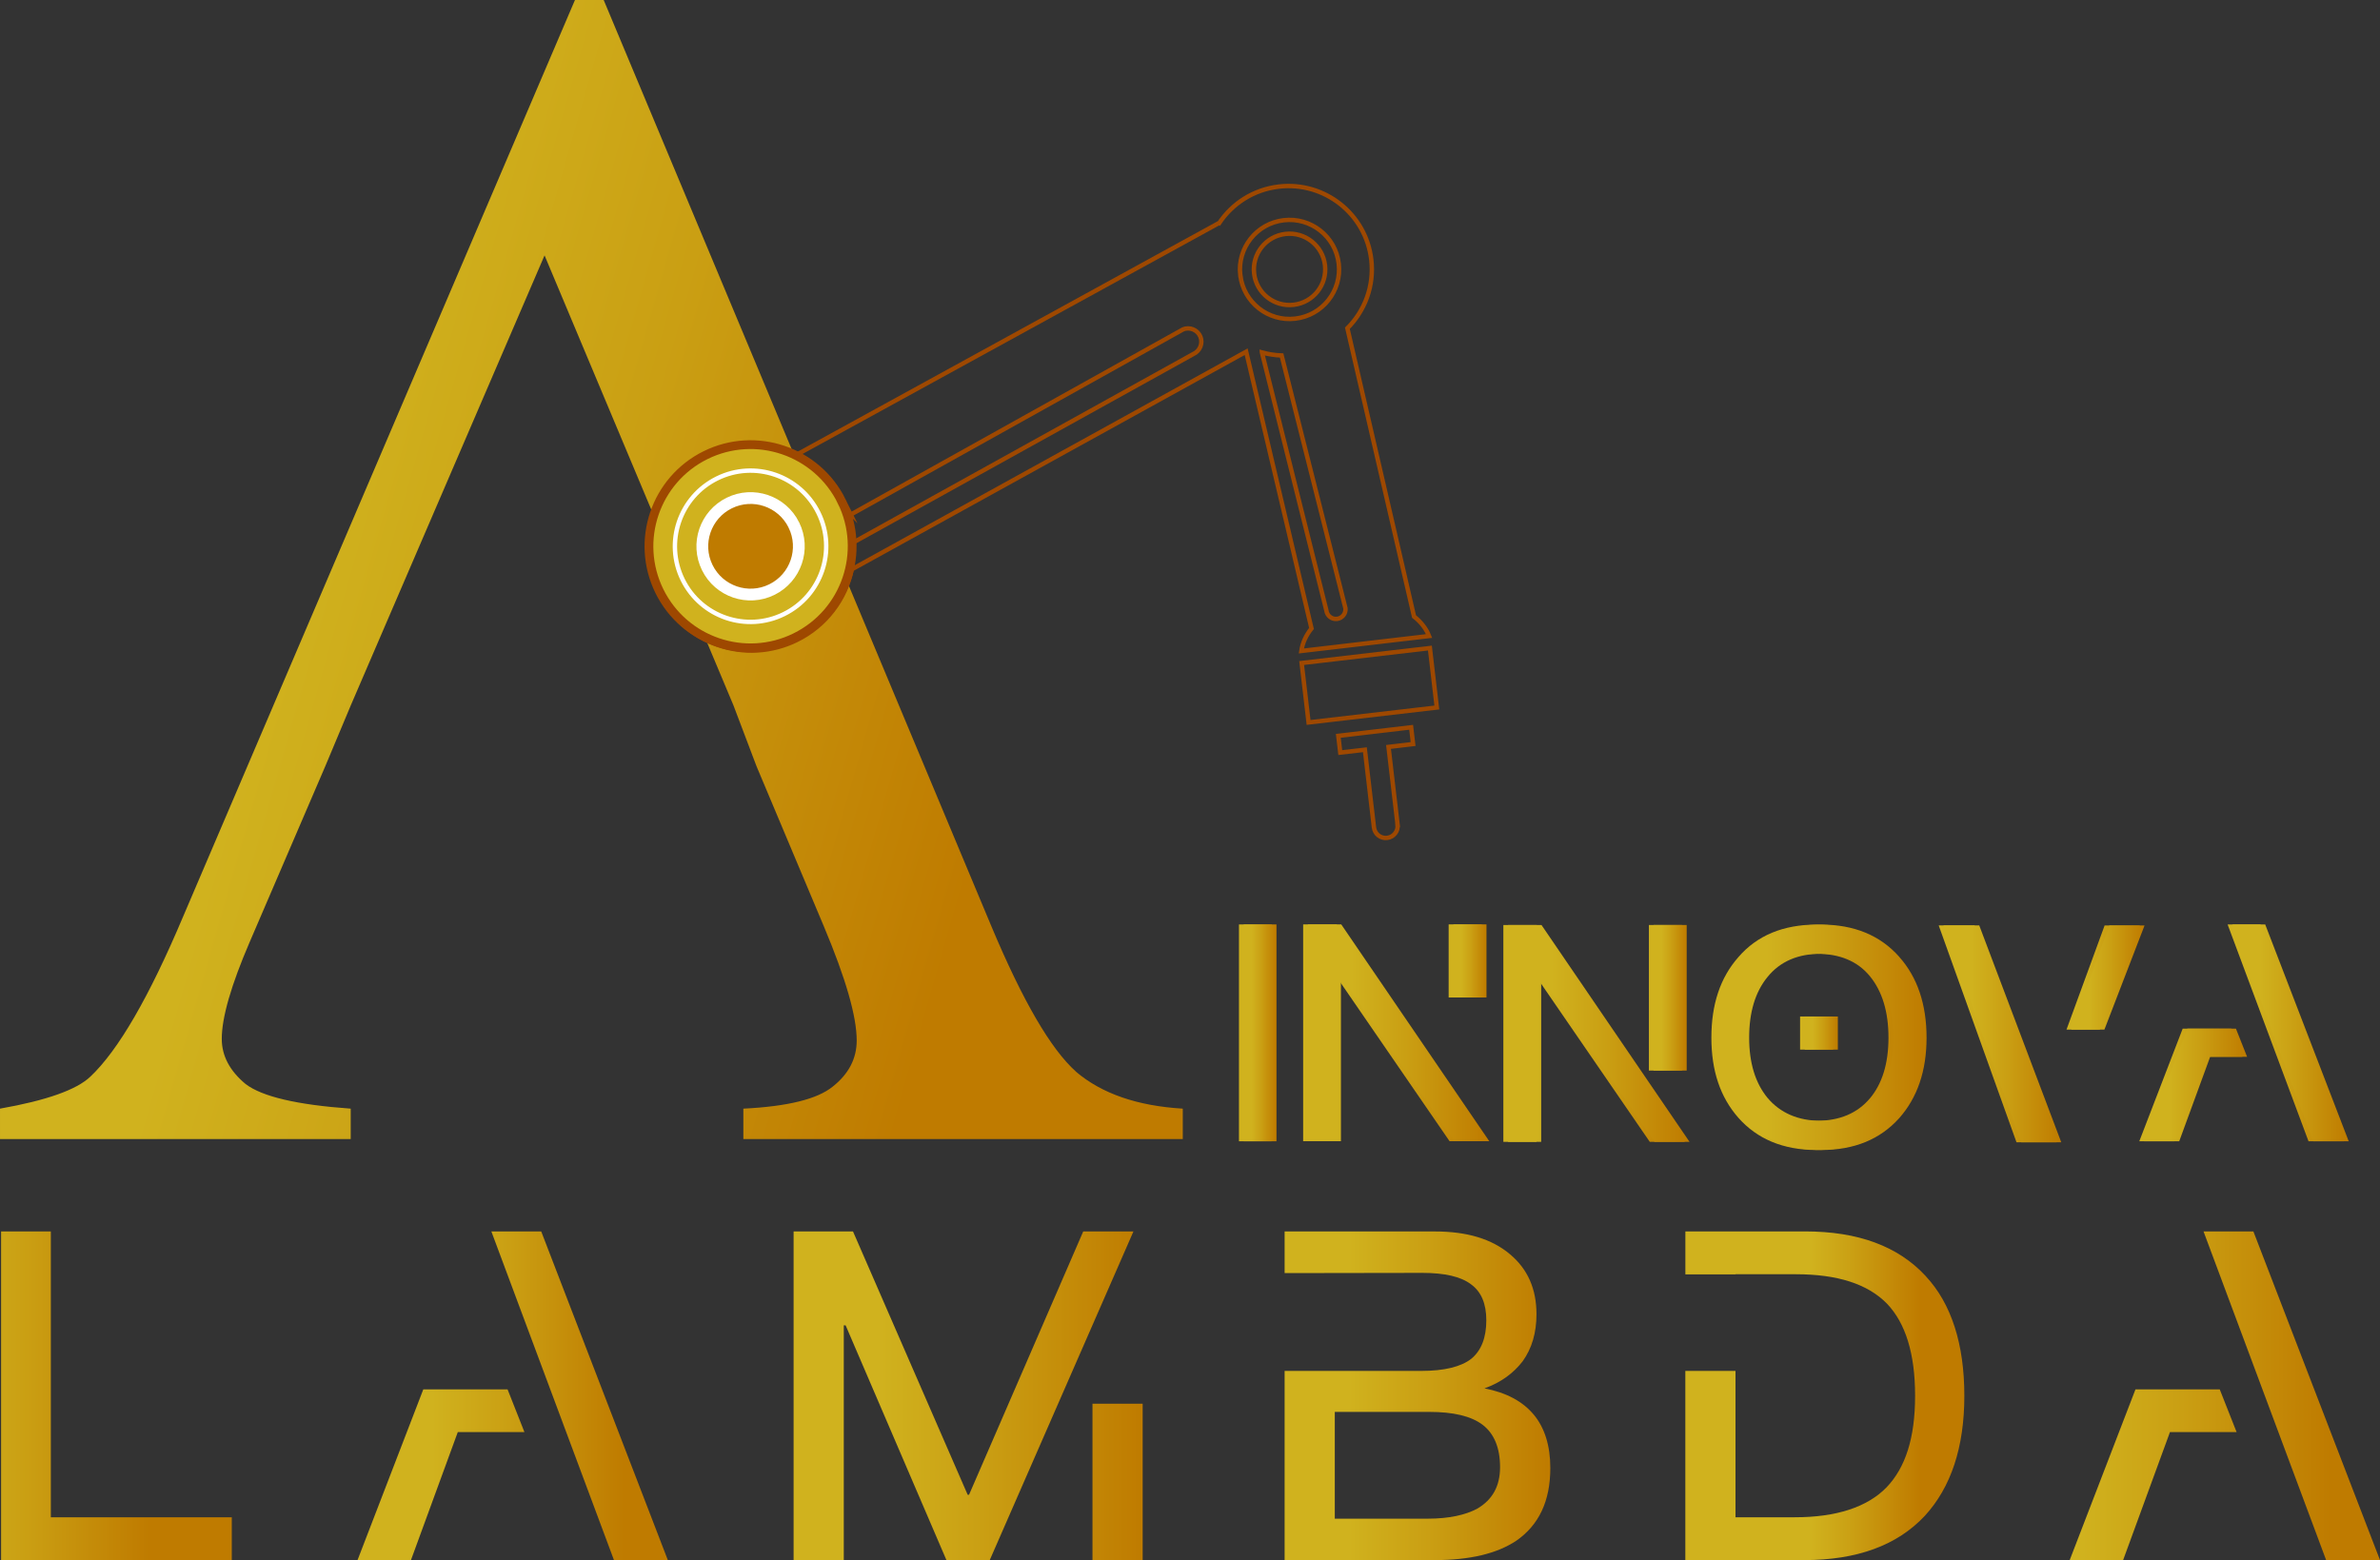 <?xml version="1.0" encoding="UTF-8"?><svg id="Capa_2" xmlns="http://www.w3.org/2000/svg" xmlns:xlink="http://www.w3.org/1999/xlink" viewBox="0 0 541.73 355.22"><rect x="0" y="0" width="541.73" height="355.22" fill="#333333" stroke="none"/><defs><style>.cls-1{fill:url(#Degradado_sin_nombre_13);}.cls-2{fill:url(#Degradado_sin_nombre_15-2);}.cls-3{fill:url(#Degradado_sin_nombre_13-24);}.cls-4{fill:url(#Degradado_sin_nombre_13-9);}.cls-5{fill:url(#Degradado_sin_nombre_13-11);}.cls-6{fill:url(#Degradado_sin_nombre_15);}.cls-7{fill:url(#Degradado_sin_nombre_13-6);}.cls-8,.cls-9{fill:#d0b21e;}.cls-8,.cls-9,.cls-10,.cls-11{fill-rule:evenodd;}.cls-8,.cls-9,.cls-10,.cls-11,.cls-12{stroke-miterlimit:10;}.cls-8,.cls-10{stroke:#fff;}.cls-13{fill:url(#Degradado_sin_nombre_13-5);}.cls-14{fill:url(#Degradado_sin_nombre_13-12);}.cls-15{fill:url(#Degradado_sin_nombre_14);}.cls-9{stroke-width:2px;}.cls-9,.cls-11,.cls-12{stroke:#9e4800;}.cls-16{fill:url(#Degradado_sin_nombre_13-7);}.cls-17{fill:url(#Degradado_sin_nombre_13-13);}.cls-18{fill:url(#Degradado_sin_nombre_13-18);}.cls-19{fill:url(#Degradado_sin_nombre_13-3);}.cls-20{fill:url(#Degradado_sin_nombre_13-23);}.cls-21{fill:url(#Degradado_sin_nombre_13-14);}.cls-22{fill:url(#Degradado_sin_nombre_13-19);}.cls-23{fill:url(#Degradado_sin_nombre_13-16);}.cls-24{fill:url(#Degradado_sin_nombre_13-20);}.cls-25{fill:url(#Degradado_sin_nombre_17);}.cls-26{fill:url(#Degradado_sin_nombre_13-15);}.cls-27{fill:url(#Degradado_sin_nombre_13-2);}.cls-28{fill:url(#Degradado_sin_nombre_16);}.cls-10{fill:#bf7b00;stroke-width:2.68px;}.cls-29{fill:url(#Degradado_sin_nombre_13-10);}.cls-30{fill:url(#Degradado_sin_nombre_13-8);}.cls-11,.cls-12{fill:none;}.cls-31{fill:url(#Degradado_sin_nombre_13-21);}.cls-32{fill:url(#Degradado_sin_nombre_13-22);}.cls-33{fill:url(#Degradado_sin_nombre_13-17);}.cls-34{fill:url(#Degradado_sin_nombre_13-4);}</style><linearGradient id="Degradado_sin_nombre_14" x1="-12.33" y1="317.77" x2="40.18" y2="317.77" gradientUnits="userSpaceOnUse"><stop offset="0" stop-color="#d0b21e"/><stop offset=".35" stop-color="#ca9f13"/><stop offset=".88" stop-color="#bf7b00"/></linearGradient><linearGradient id="Degradado_sin_nombre_13" x1="292.4" y1="317.77" x2="352.87" y2="317.77" gradientUnits="userSpaceOnUse"><stop offset=".24" stop-color="#d0b21e"/><stop offset=".54" stop-color="#ca9f13"/><stop offset="1" stop-color="#bf7b00"/></linearGradient><linearGradient id="Degradado_sin_nombre_16" x1="383.62" y1="317.77" x2="447.13" y2="317.77" gradientUnits="userSpaceOnUse"><stop offset=".45" stop-color="#d0b21e"/><stop offset=".6" stop-color="#ca9f13"/><stop offset=".84" stop-color="#bf7b00"/></linearGradient><linearGradient id="Degradado_sin_nombre_13-2" x1="180.63" y1="317.79" x2="260.09" y2="317.79" xlink:href="#Degradado_sin_nombre_13"/><linearGradient id="Degradado_sin_nombre_17" x1="471.1" y1="317.77" x2="541.73" y2="317.77" gradientUnits="userSpaceOnUse"><stop offset=".04" stop-color="#d0b21e"/><stop offset=".36" stop-color="#ca9f13"/><stop offset=".84" stop-color="#bf7b00"/></linearGradient><linearGradient id="Degradado_sin_nombre_15" x1="81.38" y1="317.77" x2="152.01" y2="317.77" gradientUnits="userSpaceOnUse"><stop offset=".24" stop-color="#d0b21e"/><stop offset=".49" stop-color="#ca9f13"/><stop offset=".86" stop-color="#bf7b00"/></linearGradient><linearGradient id="Degradado_sin_nombre_13-3" x1="282.01" y1="235.15" x2="289.48" y2="235.15" xlink:href="#Degradado_sin_nombre_13"/><linearGradient id="Degradado_sin_nombre_13-4" x1="389.53" y1="236.15" x2="437.46" y2="236.15" xlink:href="#Degradado_sin_nombre_13"/><linearGradient id="Degradado_sin_nombre_13-5" x1="409.73" y1="235.19" x2="417.26" y2="235.19" xlink:href="#Degradado_sin_nombre_13"/><linearGradient id="Degradado_sin_nombre_13-6" x1="375.32" y1="227.16" x2="382.85" y2="227.16" xlink:href="#Degradado_sin_nombre_13"/><linearGradient id="Degradado_sin_nombre_13-7" x1="342.19" y1="235.28" x2="383.5" y2="235.28" xlink:href="#Degradado_sin_nombre_13"/><linearGradient id="Degradado_sin_nombre_13-8" x1="329.74" y1="218.77" x2="337.28" y2="218.77" xlink:href="#Degradado_sin_nombre_13"/><linearGradient id="Degradado_sin_nombre_13-9" x1="296.62" y1="235.13" x2="337.93" y2="235.13" xlink:href="#Degradado_sin_nombre_13"/><linearGradient id="Degradado_sin_nombre_13-10" x1="441.28" y1="235.37" x2="468.11" y2="235.37" xlink:href="#Degradado_sin_nombre_13"/><linearGradient id="Degradado_sin_nombre_13-11" x1="470.37" y1="222.55" x2="487.07" y2="222.55" xlink:href="#Degradado_sin_nombre_13"/><linearGradient id="Degradado_sin_nombre_13-12" x1="507.04" y1="235.15" x2="533.55" y2="235.15" xlink:href="#Degradado_sin_nombre_13"/><linearGradient id="Degradado_sin_nombre_13-13" x1="486.94" y1="247.01" x2="510.41" y2="247.01" xlink:href="#Degradado_sin_nombre_13"/><linearGradient id="Degradado_sin_nombre_13-14" x1="283.08" y1="235.15" x2="290.55" y2="235.15" xlink:href="#Degradado_sin_nombre_13"/><linearGradient id="Degradado_sin_nombre_13-15" x1="390.6" y1="236.15" x2="438.52" y2="236.15" xlink:href="#Degradado_sin_nombre_13"/><linearGradient id="Degradado_sin_nombre_13-16" x1="410.79" y1="235.19" x2="418.33" y2="235.19" xlink:href="#Degradado_sin_nombre_13"/><linearGradient id="Degradado_sin_nombre_13-17" x1="376.38" y1="227.16" x2="383.92" y2="227.16" xlink:href="#Degradado_sin_nombre_13"/><linearGradient id="Degradado_sin_nombre_13-18" x1="343.26" y1="235.28" x2="384.57" y2="235.28" xlink:href="#Degradado_sin_nombre_13"/><linearGradient id="Degradado_sin_nombre_13-19" x1="330.81" y1="218.77" x2="338.35" y2="218.77" xlink:href="#Degradado_sin_nombre_13"/><linearGradient id="Degradado_sin_nombre_13-20" x1="297.69" y1="235.13" x2="338.99" y2="235.13" xlink:href="#Degradado_sin_nombre_13"/><linearGradient id="Degradado_sin_nombre_13-21" x1="442.35" y1="235.37" x2="469.18" y2="235.37" xlink:href="#Degradado_sin_nombre_13"/><linearGradient id="Degradado_sin_nombre_13-22" x1="471.43" y1="222.55" x2="488.14" y2="222.55" xlink:href="#Degradado_sin_nombre_13"/><linearGradient id="Degradado_sin_nombre_13-23" x1="508.11" y1="235.15" x2="534.61" y2="235.15" xlink:href="#Degradado_sin_nombre_13"/><linearGradient id="Degradado_sin_nombre_13-24" x1="488.01" y1="247.01" x2="511.48" y2="247.01" xlink:href="#Degradado_sin_nombre_13"/><linearGradient id="Degradado_sin_nombre_15-2" x1="5.19" y1="111.5" x2="264.04" y2="185.48" xlink:href="#Degradado_sin_nombre_15"/></defs><g id="Capa_1-2"><g><path class="cls-15" d="M11.57,280.35v65.08H52.76v9.75H.25v-74.83H11.57Z"/><path class="cls-1" d="M349.1,322.06c-2.52-3.04-6.29-5.03-11.21-5.97,3.77-1.36,6.6-3.46,8.7-6.18,2.1-2.93,3.14-6.5,3.14-10.69,0-5.76-1.99-10.27-5.97-13.62-4.19-3.56-9.85-5.24-17.19-5.24h-34.17v9.48l31.34-.05c5.03,0,8.8,.84,11.11,2.62,2.31,1.68,3.46,4.4,3.46,8.17,0,3.98-1.15,6.92-3.46,8.8-2.3,1.78-6.08,2.73-11.32,2.73h-13.5s-17.63,0-17.63,0v43.07h34.17c7.97,0,14.15-1.47,18.55-4.4,5.14-3.56,7.76-9.01,7.76-16.56,0-5.03-1.26-9.12-3.77-12.16Zm-12.79,21.38c-2.72,1.47-6.5,2.31-11.32,2.31h-21.17v-24.31h21.48c5.45,0,9.54,.94,12.16,2.93,2.62,1.99,3.98,5.24,3.98,9.64s-1.78,7.44-5.14,9.43Z"/><path class="cls-28" d="M438.33,290.52c-6.29-6.81-15.41-10.17-27.46-10.17h-27.25v9.79h11.42v-.04h13.73c9.43,0,16.35,2.2,20.75,6.71,4.19,4.4,6.39,11.32,6.39,20.96s-2.2,16.35-6.5,20.85c-4.4,4.51-11.42,6.81-20.86,6.81h-13.52v-33.32h-11.42v43.07h27.04c12.05,0,21.17-3.35,27.46-10.06,5.97-6.5,9.01-15.62,9.01-27.35s-2.93-20.96-8.8-27.25Z"/><path class="cls-27" d="M260.09,319.58v35.65h-11.42v-35.65h11.42Zm-13.53-39.22l-25.99,59.95h-.31l-26.1-59.95h-13.52v74.83h11.42v-53.45h.42l22.95,53.45h9.85l32.71-74.83h-11.43Z"/><path class="cls-25" d="M541.73,355.18h-12.26l-27.91-74.83h11.35l28.82,74.83Zm-36.48-38.87h-7.77s-11.41,0-11.41,0l-14.97,38.87h12.16l10.66-29.14h15.17l-3.84-9.73Z"/><path class="cls-6" d="M152.01,355.18h-12.26l-27.91-74.83h11.35l28.82,74.83Zm-36.48-38.87h-7.77s-11.41,0-11.41,0l-14.97,38.87h12.16l10.66-29.14h15.17l-3.84-9.73Z"/></g><g><path class="cls-19" d="M289.48,210.46v49.37h-7.47v-49.37h7.47Z"/><g><path class="cls-34" d="M431.23,217.83c-4.36-4.91-10.3-7.33-17.77-7.33s-13.48,2.42-17.77,7.4c-4.15,4.7-6.15,10.79-6.15,18.33s2.01,13.55,6.15,18.26c4.29,4.84,10.23,7.33,17.77,7.33s13.42-2.42,17.77-7.26c4.15-4.7,6.22-10.79,6.22-18.32s-2.07-13.76-6.22-18.39Zm-5.6,32.22c-2.84,3.39-6.91,5.12-12.17,5.12s-9.34-1.8-12.24-5.26c-2.77-3.39-4.15-7.95-4.15-13.69s1.38-10.37,4.15-13.76c2.9-3.6,6.98-5.32,12.24-5.32s9.34,1.66,12.17,5.12c2.77,3.39,4.22,8.02,4.22,13.97s-1.45,10.51-4.22,13.83Z"/><rect class="cls-13" x="409.73" y="231.42" width="7.54" height="7.54"/></g><g><rect class="cls-7" x="375.32" y="210.59" width="7.54" height="33.14"/><polygon class="cls-16" points="349.8 210.59 342.19 210.59 342.19 259.96 349.73 259.96 349.73 222.83 350.01 222.83 375.52 259.96 383.5 259.96 349.8 210.59"/></g><g><rect class="cls-30" x="329.74" y="210.45" width="7.54" height="16.64"/><polygon class="cls-4" points="304.23 210.45 296.62 210.45 296.62 259.82 304.16 259.82 304.16 222.69 304.43 222.69 329.95 259.82 337.93 259.82 304.23 210.45"/></g><g><polygon class="cls-29" points="441.28 210.68 458.99 260.06 468.11 260.06 449.44 210.68 441.28 210.68"/><polygon class="cls-5" points="479.05 210.69 470.37 234.41 477.94 234.41 487.07 210.69 479.05 210.69"/></g><g><polygon class="cls-14" points="514.53 210.46 507.04 210.46 525.46 259.83 533.55 259.83 514.53 210.46"/><polygon class="cls-17" points="507.88 234.19 504.35 234.19 504.35 234.18 496.82 234.18 486.94 259.83 494.96 259.83 502 240.6 510.41 240.6 507.88 234.19"/></g></g><g><path class="cls-21" d="M290.55,210.46v49.37h-7.47v-49.37h7.47Z"/><g><path class="cls-26" d="M432.3,217.83c-4.36-4.91-10.3-7.33-17.77-7.33s-13.48,2.42-17.77,7.4c-4.15,4.7-6.15,10.79-6.15,18.33s2.01,13.55,6.15,18.26c4.29,4.84,10.23,7.33,17.77,7.33s13.42-2.42,17.77-7.26c4.15-4.7,6.22-10.79,6.22-18.32s-2.07-13.76-6.22-18.39Zm-5.6,32.22c-2.84,3.39-6.91,5.12-12.17,5.12s-9.34-1.8-12.24-5.26c-2.77-3.39-4.15-7.95-4.15-13.69s1.38-10.37,4.15-13.76c2.9-3.6,6.98-5.32,12.24-5.32s9.34,1.66,12.17,5.12c2.77,3.39,4.22,8.02,4.22,13.97s-1.45,10.51-4.22,13.83Z"/><rect class="cls-23" x="410.79" y="231.42" width="7.54" height="7.54"/></g><g><rect class="cls-33" x="376.38" y="210.59" width="7.54" height="33.14"/><polygon class="cls-18" points="350.87 210.59 343.26 210.59 343.26 259.96 350.8 259.96 350.8 222.83 351.07 222.83 376.59 259.96 384.57 259.96 350.87 210.59"/></g><g><rect class="cls-22" x="330.81" y="210.45" width="7.54" height="16.64"/><polygon class="cls-24" points="305.29 210.45 297.69 210.45 297.69 259.82 305.22 259.82 305.22 222.69 305.5 222.69 331.02 259.82 338.99 259.82 305.29 210.45"/></g><g><polygon class="cls-31" points="442.35 210.68 460.05 260.06 469.18 260.06 450.51 210.68 442.35 210.68"/><polygon class="cls-32" points="480.12 210.69 471.43 234.41 479 234.41 488.14 210.69 480.12 210.69"/></g><g><polygon class="cls-20" points="515.6 210.46 508.11 210.46 526.52 259.83 534.61 259.83 515.6 210.46"/><polygon class="cls-3" points="508.94 234.19 505.42 234.19 505.42 234.18 497.89 234.18 488.01 259.83 496.03 259.83 503.07 240.6 511.48 240.6 508.94 234.19"/></g></g><path class="cls-2" d="M244.92,243.98c-5.73-5.11-12.15-16.14-19.26-33.09L137.41,0h-6.54L41.69,208.65c-7.73,18.32-14.77,30.47-21.12,36.46-3.12,2.99-9.97,5.42-20.57,7.29v6.92H79.83v-6.92c-12.22-.87-20.19-2.74-23.93-5.61-3.61-2.99-5.42-6.42-5.42-10.28,0-4.86,2.12-12.21,6.36-22.06l17.2-40.01,5.8-13.84L123.95,58.14l43,102.45,5.24,13.84,15.33,36.46c4.98,11.84,7.48,20.5,7.48,25.99,0,4.11-1.81,7.6-5.42,10.47-3.49,2.87-10.28,4.55-20.38,5.05v6.92h100.02v-6.92c-10.35-.62-18.45-3.43-24.31-8.41Z"/><path class="cls-9" d="M191.6,114.15c-5.66-11.46-19.52-16.18-30.98-10.54-11.45,5.64-16.16,19.51-10.53,30.97,5.64,11.46,19.51,16.17,30.96,10.52,11.46-5.64,16.18-19.51,10.54-30.96Z"/><g><path class="cls-11" d="M193.36,117.31l75.91-42.31c1.52-.66,3.32,.1,3.96,1.64,.63,1.53-.12,3.31-1.63,3.97l-77.45,42.93c-.02-2.07-.28-4.16-.79-6.23Z"/><path class="cls-11" d="M287.24,80.25l14.67,58.74c.14,1.19,1.23,2.06,2.42,1.91,1.19-.14,2.05-1.23,1.92-2.42l-14.53-57.55c-1.54-.05-3.04-.29-4.48-.69Z"/><path class="cls-11" d="M282.32,62.65c.73,6.19,6.33,10.62,12.51,9.89,6.19-.72,10.61-6.32,9.89-12.51-.72-6.19-6.33-10.62-12.52-9.89-6.19,.72-10.61,6.33-9.89,12.51Z"/><path class="cls-11" d="M285.46,62.28c.52,4.45,4.55,7.64,9.01,7.11,4.45-.52,7.64-4.55,7.12-9.01-.52-4.45-4.56-7.64-9.01-7.12-4.45,.52-7.64,4.55-7.12,9.01Z"/><path class="cls-11" d="M318.11,187.76c.18,1.48-.89,2.83-2.37,3-1.49,.18-2.83-.89-3-2.37l-2.07-17.7-5.6,.65-.45-3.81,5.6-.66,5.38-.63,5.6-.66,.45,3.81-5.6,.66,2.07,17.71Z"/><path class="cls-11" d="M277.52,50.74l-96.44,52.92c-6.23-2.97-13.71-3.16-20.38,.12-11.58,5.7-16.34,19.71-10.64,31.29,5.7,11.58,19.72,16.34,31.29,10.64,6.68-3.29,11.09-9.33,12.53-16.09l89.77-49.55,14.87,63.01c-1.24,1.54-2.05,3.29-2.31,5.12l29.07-3.4c-.68-1.72-1.87-3.23-3.42-4.44l-15.17-65.63c3.96-3.96,6.14-9.63,5.44-15.62-1.22-10.4-10.64-17.85-21.05-16.63-5.73,.67-10.56,3.83-13.54,8.27Z"/><rect class="cls-12" x="296.97" y="149.18" width="29.39" height="13.62" transform="translate(-15.97 37.16) rotate(-6.65)"/></g><path class="cls-8" d="M186.29,116.76c-4.21-8.53-14.54-12.05-23.06-7.84-8.52,4.2-12.03,14.53-7.84,23.06,4.2,8.53,14.52,12.04,23.05,7.83,8.53-4.2,12.05-14.53,7.85-23.05Z"/><path class="cls-10" d="M180.7,119.52c-2.69-5.44-9.27-7.68-14.71-5-5.44,2.68-7.68,9.27-5,14.71,2.68,5.44,9.26,7.68,14.7,5,5.44-2.68,7.69-9.26,5.01-14.7Z"/></g></svg>